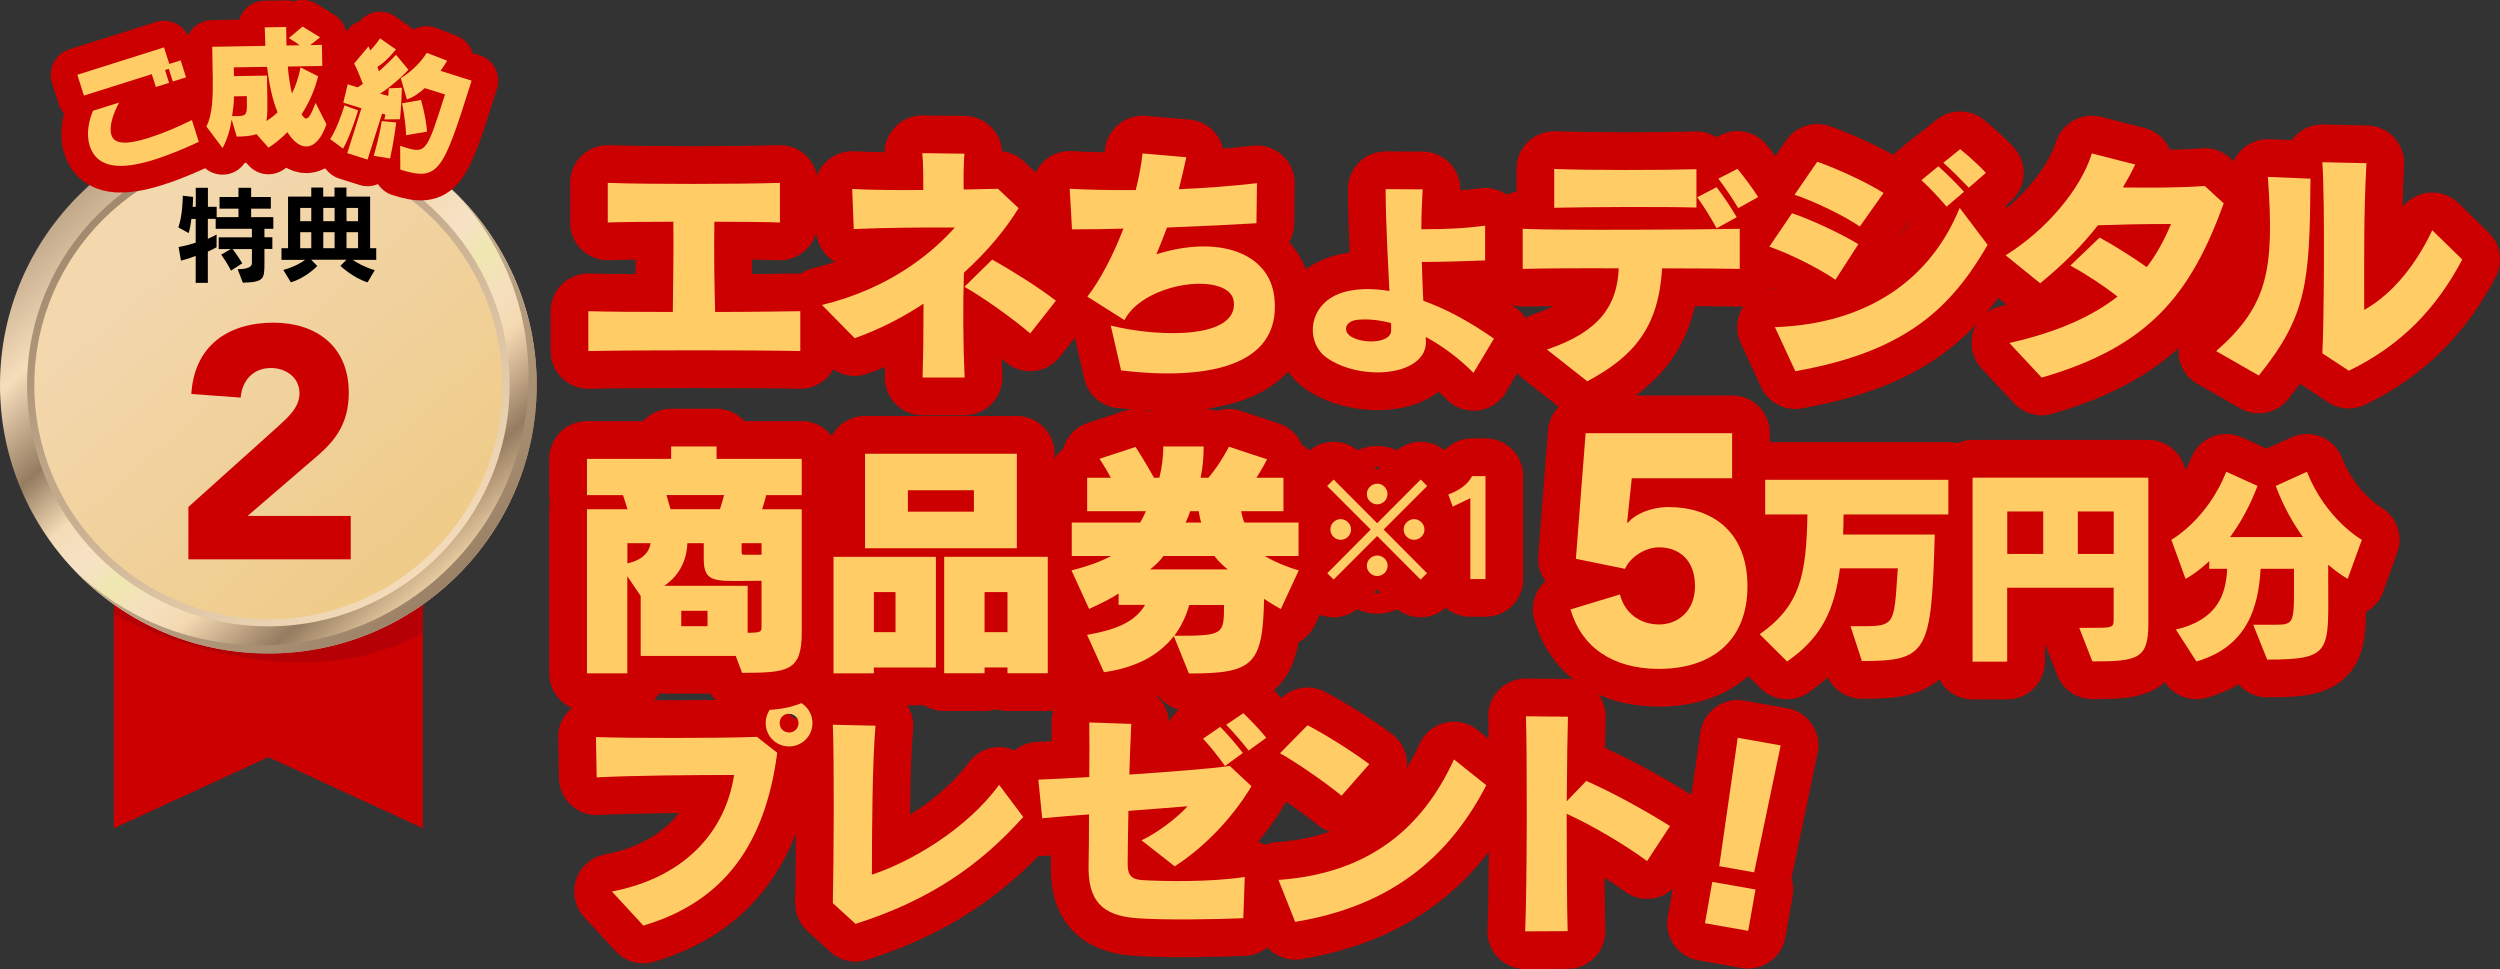 <?xml version="1.0" encoding="UTF-8"?>
<svg id="_レイヤー_2" data-name="レイヤー 2" xmlns="http://www.w3.org/2000/svg" xmlns:xlink="http://www.w3.org/1999/xlink" viewBox="0 0 331.37 128.45">
  <rect x="0" y="0" width="331.37" height="128.45" fill="#333333" stroke="none"/>
  <defs>
    <style>
      .cls-1 {
        fill: url(#linear-gradient);
      }

      .cls-1, .cls-2, .cls-3, .cls-4, .cls-5, .cls-6, .cls-7, .cls-8, .cls-9, .cls-10, .cls-11, .cls-12 {
        stroke-width: 0px;
      }

      .cls-13 {
        stroke-width: 10px;
      }

      .cls-13, .cls-14 {
        fill: none;
        stroke: #c00;
        stroke-linecap: round;
        stroke-linejoin: round;
      }

      .cls-2 {
        fill: url(#linear-gradient-4);
      }

      .cls-3 {
        fill: url(#linear-gradient-2);
      }

      .cls-4 {
        fill: url(#linear-gradient-3);
      }

      .cls-14 {
        stroke-width: 7.06px;
      }

      .cls-6 {
        fill: #231815;
      }

      .cls-7 {
        fill: #e5002d;
      }

      .cls-8 {
        fill: #e50012;
      }

      .cls-9 {
        fill: #c00;
      }

      .cls-10 {
        fill: #b50005;
      }

      .cls-11 {
        fill: #fff;
      }

      .cls-12 {
        fill: #fc6;
      }
    </style>
    <linearGradient id="linear-gradient" x1="-32.74" y1="11.67" x2="42.57" y2="94.79" gradientTransform="translate(25.16 -8.57) rotate(.25)" gradientUnits="userSpaceOnUse">
      <stop offset="0" stop-color="#eaba70"/>
      <stop offset=".06" stop-color="#e9df8e"/>
      <stop offset=".17" stop-color="#957b60"/>
      <stop offset=".37" stop-color="#f6ddbb"/>
      <stop offset=".47" stop-color="#957b60"/>
      <stop offset=".54" stop-color="#f4dcb6"/>
      <stop offset=".59" stop-color="#f7e2c7"/>
      <stop offset=".63" stop-color="#efe7b0"/>
      <stop offset=".68" stop-color="#f6dfbf"/>
      <stop offset=".72" stop-color="#f3d9b1"/>
      <stop offset=".81" stop-color="#957b60"/>
      <stop offset=".89" stop-color="#f3d6a9"/>
      <stop offset="1" stop-color="#f1d3a5"/>
    </linearGradient>
    <linearGradient id="linear-gradient-2" x1="-14.15" y1="32.17" x2="37.92" y2="89.63" gradientTransform="translate(25.16 -8.57) rotate(.25)" gradientUnits="userSpaceOnUse">
      <stop offset="0" stop-color="#f6ddbb"/>
      <stop offset="1" stop-color="#957b60"/>
    </linearGradient>
    <linearGradient id="linear-gradient-3" x1="31.84" y1="85.71" x2="-15.97" y2="26.7" xlink:href="#linear-gradient-2"/>
    <linearGradient id="linear-gradient-4" x1="-3.22" y1="43.87" x2="49.58" y2="103.57" gradientTransform="translate(25.16 -8.57) rotate(.25)" gradientUnits="userSpaceOnUse">
      <stop offset="0" stop-color="#f3d7ad"/>
      <stop offset="1" stop-color="#ecc574"/>
    </linearGradient>
  </defs>
  <g id="_レイヤー_1-2" data-name="レイヤー 1">
    <g>
      <g>
        <g>
          <polygon class="cls-9" points="56.05 64.09 56.05 109.78 35.57 100.35 15.09 109.78 15.09 64.09 56.05 64.09"/>
          <path class="cls-10" d="M15.09,81.42c1.26.69,2.57,1.32,3.93,1.89,11.85,4.92,25.78,6.73,37.02.64v-19.86H15.09v17.33Z"/>
        </g>
        <g>
          <path class="cls-1" d="M35.42,86.62C15.8,86.53-.08,70.51,0,50.89.08,31.28,16.11,15.39,35.72,15.47c19.61.08,35.5,16.11,35.42,35.73-.08,19.61-16.11,35.5-35.72,35.42Z"/>
          <path class="cls-3" d="M60.28,25.48c6.1,6.42,9.82,15.1,9.78,24.63-.09,19.61-16.11,35.5-35.72,35.42-9.53-.04-18.19-3.85-24.55-10.01,6.45,6.8,15.55,11.06,25.63,11.1,19.62.08,35.64-15.8,35.72-35.42.04-10.08-4.13-19.21-10.86-25.72Z"/>
          <path class="cls-4" d="M35.43,83.02c-17.63-.07-31.92-14.48-31.84-32.12.07-17.63,14.49-31.92,32.12-31.84,17.63.08,31.92,14.49,31.84,32.12-.07,17.63-14.48,31.92-32.12,31.84Z"/>
          <path class="cls-2" d="M35.44,82.07c-17.11-.07-30.97-14.05-30.89-31.16.07-17.11,14.05-30.97,31.16-30.89,17.11.07,30.97,14.05,30.89,31.16-.08,17.11-14.05,30.97-31.16,30.9Z"/>
        </g>
      </g>
      <g>
        <g>
          <g>
            <path class="cls-7" d="M22.91,10.82l-.54-1.7-.5.16.54,1.7-1.75.55-.54-1.7-9,2.84-.87-2.76,11.49-3.63.7,2.2,1.51-.48.71,2.25-1.75.55ZM20.48,21.15c-4.15,1.31-7.58,1.36-8.59-1.84-.51-1.61-.08-3.41.44-4.63l3.46-1.09c-.77,1.43-1.38,3.17-1.02,4.32.34,1.09,1.73,1.38,4.89.38,2.12-.67,3.82-1.43,5.78-2.38l.91,2.89c-1.69.79-3.79,1.7-5.88,2.35Z"/>
            <path class="cls-7" d="M40.64,19.42c-.78.01-1.56-.52-2.26-1.48-.11-.14-.2-.28-.29-.42-1.37,1.4-2.51,2.05-2.51,2.05l-1.58-1.79c-.6.22-1.44.31-2.62.33l-.67-2.25c-.19,1.24-.59,2.66-1.21,3.76l-2.15-2.86c.84-1.53.88-4.16.85-6.49l-.07-4.07,7.04-.12c-.01-.79-.06-1.6-.08-2.45l2.84-.05c.01.88.03,1.69.04,2.45l1.76-.03c-.38-.28-.84-.59-1.45-.95l1.83-1.53c1.46.91,2.32,1.43,2.32,1.43l-1.31,1.03,1.55-.03.05,2.79-4.57.08c.09,1.23.31,2.62.55,3.57.48-.94.93-2.26,1.12-3.46l2.35,1.18c-.5,2-1.3,3.67-2.19,5.03.22.37.42.58.61.57.33,0,.68-.61,1.24-2.07l1.44,2.83c-.69,2.01-1.65,2.92-2.63,2.94ZM32.7,12.74l-1.69.03c.01.83-.11,1.71-.24,2.62.26.01.49,0,.71,0,1.25-.02,1.26-.32,1.24-1.8v-.85ZM35.4,8.86l-4.41.07.02,1.16,4.38-.07.04,2.61c.02,1.5.04,2.59-.12,3.41.49-.31,1.01-.7,1.48-1.15-.66-1.61-1.12-3.69-1.39-6.03Z"/>
            <path class="cls-7" d="M45.47,19.7l-1.71-1.26c.85-1.3,1.54-3.34,1.79-4.13.07-.22.11-.34.11-.34l1.81.66s-.06.19-.16.5c-.31.98-1.04,3.17-1.83,4.56ZM50.94,15.84s.07-.27.15-.65c-.07-.02-.37-.12-.44-.14l-1.93,6.1-2.69-.85,1.88-5.95c-1.33-.4-2.41-.74-2.41-.74l.59-2.44s.54.17,1.31.41c.23-.15.46-.3.7-.45-.31-.78-.65-1.74-1.16-2.71l1.9-2.27c.09.19.18.37.25.54.39-.41.84-.96,1.29-1.61l2.1,1.48c-.99,1.2-1.78,1.9-2.45,2.31.05.14.16.44.2.58,1.33-1.17,2.26-2.19,2.26-2.19l1.65,1.98s-1.57,1.74-3.76,3.18c.24.07.83.23,1.09.29.02-.25.05-.76.06-1l1.74-.08c-.06,2.25-.25,4.18-.25,4.18l-2.1.02ZM49.53,20.65s.73-2.36,1.07-4.6l1.92.18c-.28,2.34-.81,4.78-.81,4.78l-2.18-.36ZM53.06,22.48l-.02-3.15c.17.05.34.11.5.16,2.93.92,3.01.73,5.44-6.97l-2.67-.84c-.68.58-1.39,1.17-2.38,1.5l-.81-2.83c2.32-1.38,3.44-3.35,3.44-3.35l2.7,1.04s-.29.57-.87,1.35l4.12,1.3-.18.57c-3.62,11.47-4.2,12.82-9.27,11.22ZM53.83,17.92c-.07-2.06-.54-4.22-.54-4.22l2.51-.46s.65,2.15.8,4.21l-2.78.47Z"/>
          </g>
          <g>
            <path class="cls-14" d="M22.91,10.82l-.54-1.7-.5.16.54,1.7-1.75.55-.54-1.7-9,2.84-.87-2.76,11.49-3.63.7,2.2,1.51-.48.71,2.25-1.75.55ZM20.48,21.15c-4.15,1.31-7.58,1.36-8.59-1.84-.51-1.61-.08-3.41.44-4.63l3.46-1.09c-.77,1.43-1.38,3.17-1.02,4.32.34,1.09,1.73,1.38,4.89.38,2.12-.67,3.82-1.43,5.78-2.38l.91,2.89c-1.69.79-3.79,1.7-5.88,2.35Z"/>
            <path class="cls-14" d="M40.64,19.42c-.78.01-1.56-.52-2.26-1.48-.11-.14-.2-.28-.29-.42-1.37,1.4-2.51,2.05-2.51,2.05l-1.58-1.79c-.6.22-1.44.31-2.62.33l-.67-2.25c-.19,1.24-.59,2.66-1.21,3.76l-2.15-2.86c.84-1.53.88-4.16.85-6.49l-.07-4.07,7.04-.12c-.01-.79-.06-1.6-.08-2.45l2.84-.05c.01.88.03,1.69.04,2.45l1.76-.03c-.38-.28-.84-.59-1.45-.95l1.83-1.53c1.46.91,2.32,1.43,2.32,1.43l-1.31,1.03,1.55-.03.05,2.79-4.57.08c.09,1.23.31,2.62.55,3.57.48-.94.93-2.26,1.12-3.46l2.35,1.18c-.5,2-1.3,3.67-2.19,5.03.22.37.42.58.61.57.33,0,.68-.61,1.24-2.07l1.44,2.83c-.69,2.01-1.65,2.92-2.63,2.94ZM32.7,12.74l-1.69.03c.01.83-.11,1.71-.24,2.62.26.01.49,0,.71,0,1.25-.02,1.26-.32,1.24-1.8v-.85ZM35.4,8.86l-4.41.07.02,1.16,4.38-.07.04,2.61c.02,1.5.04,2.59-.12,3.41.49-.31,1.01-.7,1.48-1.15-.66-1.61-1.12-3.69-1.39-6.03Z"/>
            <path class="cls-14" d="M45.47,19.7l-1.71-1.26c.85-1.3,1.54-3.34,1.79-4.13.07-.22.11-.34.11-.34l1.81.66s-.06.19-.16.5c-.31.98-1.04,3.17-1.83,4.56ZM50.94,15.84s.07-.27.15-.65c-.07-.02-.37-.12-.44-.14l-1.93,6.1-2.69-.85,1.88-5.95c-1.33-.4-2.41-.74-2.41-.74l.59-2.44s.54.17,1.31.41c.23-.15.46-.3.7-.45-.31-.78-.65-1.74-1.16-2.71l1.9-2.27c.09.19.18.37.25.54.39-.41.84-.96,1.29-1.61l2.1,1.48c-.99,1.2-1.78,1.9-2.45,2.31.05.14.16.44.2.58,1.33-1.17,2.26-2.19,2.26-2.19l1.65,1.98s-1.57,1.74-3.76,3.18c.24.07.83.23,1.09.29.02-.25.05-.76.06-1l1.74-.08c-.06,2.25-.25,4.18-.25,4.18l-2.1.02ZM49.53,20.65s.73-2.36,1.07-4.6l1.92.18c-.28,2.34-.81,4.78-.81,4.78l-2.18-.36ZM53.06,22.48l-.02-3.15c.17.05.34.11.5.16,2.93.92,3.01.73,5.44-6.97l-2.67-.84c-.68.58-1.39,1.17-2.38,1.5l-.81-2.83c2.32-1.38,3.44-3.35,3.44-3.35l2.7,1.04s-.29.57-.87,1.35l4.12,1.3-.18.57c-3.62,11.47-4.2,12.82-9.27,11.22ZM53.83,17.92c-.07-2.06-.54-4.22-.54-4.22l2.51-.46s.65,2.15.8,4.21l-2.78.47Z"/>
          </g>
          <g>
            <path class="cls-12" d="M22.91,10.82l-.54-1.7-.5.16.54,1.7-1.75.55-.54-1.7-9,2.84-.87-2.76,11.49-3.63.7,2.2,1.51-.48.71,2.25-1.75.55ZM20.48,21.15c-4.15,1.31-7.58,1.36-8.59-1.84-.51-1.61-.08-3.41.44-4.63l3.46-1.09c-.77,1.43-1.38,3.17-1.02,4.32.34,1.09,1.73,1.38,4.89.38,2.12-.67,3.82-1.43,5.78-2.38l.91,2.89c-1.69.79-3.79,1.7-5.88,2.35Z"/>
            <path class="cls-12" d="M40.64,19.42c-.78.01-1.56-.52-2.26-1.48-.11-.14-.2-.28-.29-.42-1.37,1.4-2.51,2.05-2.51,2.05l-1.58-1.79c-.6.22-1.44.31-2.62.33l-.67-2.25c-.19,1.24-.59,2.66-1.21,3.76l-2.15-2.86c.84-1.53.88-4.16.85-6.49l-.07-4.07,7.04-.12c-.01-.79-.06-1.6-.08-2.45l2.84-.05c.01.88.03,1.69.04,2.45l1.76-.03c-.38-.28-.84-.59-1.45-.95l1.83-1.53c1.46.91,2.32,1.43,2.32,1.43l-1.31,1.03,1.55-.03.05,2.79-4.57.08c.09,1.23.31,2.62.55,3.57.48-.94.93-2.26,1.12-3.46l2.35,1.18c-.5,2-1.3,3.67-2.19,5.03.22.37.42.58.61.57.33,0,.68-.61,1.24-2.07l1.44,2.83c-.69,2.01-1.65,2.92-2.63,2.94ZM32.7,12.74l-1.69.03c.01.83-.11,1.71-.24,2.62.26.01.49,0,.71,0,1.25-.02,1.26-.32,1.24-1.8v-.85ZM35.4,8.86l-4.41.07.02,1.16,4.38-.07.04,2.61c.02,1.5.04,2.59-.12,3.41.49-.31,1.01-.7,1.48-1.15-.66-1.61-1.12-3.69-1.39-6.03Z"/>
            <path class="cls-12" d="M45.47,19.7l-1.71-1.26c.85-1.3,1.54-3.34,1.79-4.13.07-.22.11-.34.11-.34l1.81.66s-.06.19-.16.5c-.31.98-1.04,3.17-1.83,4.56ZM50.94,15.84s.07-.27.15-.65c-.07-.02-.37-.12-.44-.14l-1.93,6.1-2.69-.85,1.88-5.95c-1.33-.4-2.41-.74-2.41-.74l.59-2.44s.54.17,1.31.41c.23-.15.46-.3.7-.45-.31-.78-.65-1.74-1.16-2.71l1.9-2.27c.09.19.18.37.25.54.39-.41.84-.96,1.29-1.61l2.1,1.48c-.99,1.2-1.78,1.9-2.45,2.31.05.14.16.44.2.58,1.33-1.17,2.26-2.19,2.26-2.19l1.65,1.98s-1.57,1.74-3.76,3.18c.24.07.83.23,1.09.29.02-.25.05-.76.06-1l1.74-.08c-.06,2.25-.25,4.18-.25,4.18l-2.1.02ZM49.53,20.65s.73-2.36,1.07-4.6l1.92.18c-.28,2.34-.81,4.78-.81,4.78l-2.18-.36ZM53.06,22.48l-.02-3.15c.17.05.34.11.5.16,2.93.92,3.01.73,5.44-6.97l-2.67-.84c-.68.58-1.39,1.17-2.38,1.5l-.81-2.83c2.32-1.38,3.44-3.35,3.44-3.35l2.7,1.04s-.29.57-.87,1.35l4.12,1.3-.18.57c-3.62,11.47-4.2,12.82-9.27,11.22ZM53.83,17.92c-.07-2.06-.54-4.22-.54-4.22l2.51-.46s.65,2.15.8,4.21l-2.78.47Z"/>
          </g>
        </g>
        <g>
          <path class="cls-5" d="M35.05,30.32v1.13h1.05v1.55h-1.05v1.92c0,2.06-.07,2.48-2.86,2.55l-.69-1.79q1.89,0,1.89-.81v-1.86h-2.55c.83,1.13,1.27,1.89,1.27,1.89l-1.49.97s-.48-.98-1.3-2.12l1.28-.74h-1.61v-1.55h4.4v-1.13h-4.8v-1.32h-1.04v2.65c.57-.25,1.16-.57,1.16-.57v1.68s-.48.28-1.16.57v4.15h-1.61v-3.57c-.71.28-1.26.46-1.95.63l-.32-1.81c.81-.14,1.43-.31,2.27-.57v-3.15h-.57c-.08.62-.18,1.3-.36,1.88l-1.37-.76c.59-1.61.59-4.2.59-4.2l1.37.17s-.01.62-.06,1.3h.41v-2.52h1.61v2.52h1.16v1.37h2.89v-1.12h-2.51v-1.55h2.51v-1.22h1.68v1.22h2.61v1.55h-2.61v1.12h2.94v1.55h-1.18Z"/>
          <path class="cls-5" d="M46.76,34.44c.52.39,1.6.98,2.91,1.37l-.95,1.62c-1.96-.62-3.6-2.19-3.6-2.19l.8-.81h-4.67l.81.83s-1.51,1.57-3.5,2.16l-1.01-1.64c1.43-.39,2.42-.98,2.9-1.34h-3.14v-1.54h.87v-6.84h3.08v-1.2h1.58v1.2h1.5v-1.2h1.58v1.2h3.14v6.84h.81v1.54h-3.12ZM41.26,27.56h-1.47v1.76h1.47v-1.76ZM41.26,30.78h-1.47v2.12h1.47v-2.12ZM44.35,27.56h-1.5v1.76h1.5v-1.76ZM44.35,30.78h-1.5v2.12h1.5v-2.12ZM47.46,27.56h-1.53v1.76h1.53v-1.76ZM47.46,30.78h-1.53v2.12h1.53v-2.12Z"/>
        </g>
      </g>
      <path class="cls-9" d="M24.97,67.2l11.98-10.76c1.22-1.13,2.75-2.44,2.75-4.31,0-2.09-1.79-3.35-3.79-3.35-2.4,0-3.83,1.7-4.01,3.92l-6.54-.48c.39-6.36,4.84-9.45,10.89-9.45,5.62,0,9.98,3.09,9.98,9.28,0,3.96-1.7,6.23-4.05,8.28l-9.37,8.06h13.68v5.75h-21.52v-6.93Z"/>
    </g>
    <g>
      <g>
        <g>
          <path class="cls-11" d="M85.27,122.68l-4.16-4.51c9.6-1.86,15.04-7.87,16.19-15.45-4.64,0-13.28.06-18.21.32l-.1-5.34c4.9.16,16.25.16,21.34-.03l2.69,2.11c-1.6,12.13-7.04,19.74-17.76,22.91ZM104.59,98.94c-1.73,0-3.1-1.38-3.1-3.1s1.38-3.1,3.1-3.1,3.1,1.38,3.1,3.1-1.38,3.1-3.1,3.1ZM104.59,94.59c-.7,0-1.25.54-1.25,1.25s.54,1.25,1.25,1.25,1.25-.54,1.25-1.25-.54-1.25-1.25-1.25Z"/>
          <path class="cls-11" d="M113.4,122.46l-3.01-2.75c.13-6.21.19-18.97,0-23.65l5.66.13c-.42,4.64-.48,14.01-.48,19.74,4.99-1.63,12.48-5.92,16.86-11.9l3.2,4.26c-5.7,6.37-12.38,11.04-22.24,14.17Z"/>
          <path class="cls-11" d="M155.72,114.84l-4.42-3.46c2.02-.93,4.7-2.94,6.11-4.51-2.08.16-4.67.38-7.84.61-.06,3.17-.1,5.89-.1,7.07,0,1.47.51,2.02,1.98,2.11,2.75.16,8.9.29,13.54-.42l-.19,5.47c-4.13.16-10.43.26-14.05,0-4.77-.32-6.56-2.4-6.46-7.07.03-1.44.06-3.9.06-6.69-1.92.13-4.1.32-6.21.51l-.51-5.12c1.73-.06,4.13-.19,6.75-.35.03-2.69.03-5.31,0-7.23l5.57.19c-.1,1.95-.19,4.32-.26,6.72,5.54-.38,11.04-.8,13.31-1.15l2.88,2.69c-2.37,3.97-5.98,7.9-10.17,10.62ZM162.37,101.53c-.83-1.18-1.89-2.53-2.91-3.62l2.27-1.57c1.06,1.06,2.08,2.27,3.01,3.46l-2.37,1.73ZM165.51,99.49c-.86-1.09-1.89-2.3-2.98-3.42l2.27-1.54c1.02.99,2.21,2.21,3.04,3.26l-2.34,1.7Z"/>
          <path class="cls-11" d="M171.67,122.2l-2.21-5.57c11.93-.83,19.1-6.85,23.26-15.97l4.29,3.42c-5.06,9.76-12.86,16.06-25.34,18.11ZM177.82,105.47c-2.14-1.76-5.89-4.35-8.16-5.63l3.65-3.71c2.46,1.28,5.76,3.36,8.19,5.15l-3.68,4.19Z"/>
          <path class="cls-11" d="M218.32,114.14c-2.75-2.05-7.26-4.74-10.66-6.27,0,5.79.03,12.26.13,15.55l-5.63.03c.26-6.27.26-24.03.1-28.51l5.57.06c-.06,1.86-.13,6.24-.16,11.2l2.59-2.69c3.39,1.5,7.46,3.71,11.1,5.98l-3.04,4.64Z"/>
          <path class="cls-11" d="M225.99,122.37l.97-5.48,5.73,1.01-.97,5.48-5.74-1.01ZM232.51,115.63l-4.63-.82,2.45-17.02,5.7,1.01-3.52,16.83Z"/>
        </g>
        <g>
          <path class="cls-13" d="M85.27,122.68l-4.16-4.51c9.6-1.86,15.04-7.87,16.19-15.45-4.64,0-13.28.06-18.21.32l-.1-5.34c4.9.16,16.25.16,21.34-.03l2.69,2.11c-1.6,12.13-7.04,19.74-17.76,22.91ZM104.59,98.94c-1.73,0-3.1-1.38-3.1-3.1s1.38-3.1,3.1-3.1,3.1,1.38,3.1,3.1-1.38,3.1-3.1,3.1ZM104.59,94.59c-.7,0-1.25.54-1.25,1.25s.54,1.25,1.25,1.25,1.25-.54,1.25-1.25-.54-1.25-1.25-1.25Z"/>
          <path class="cls-13" d="M113.4,122.46l-3.01-2.75c.13-6.21.19-18.97,0-23.65l5.66.13c-.42,4.64-.48,14.01-.48,19.74,4.99-1.63,12.48-5.92,16.86-11.9l3.2,4.26c-5.7,6.37-12.38,11.04-22.24,14.17Z"/>
          <path class="cls-13" d="M155.72,114.84l-4.42-3.46c2.02-.93,4.7-2.94,6.11-4.51-2.08.16-4.67.38-7.84.61-.06,3.17-.1,5.89-.1,7.07,0,1.47.51,2.02,1.98,2.11,2.75.16,8.9.29,13.54-.42l-.19,5.47c-4.13.16-10.43.26-14.05,0-4.77-.32-6.56-2.4-6.46-7.07.03-1.44.06-3.9.06-6.69-1.92.13-4.1.32-6.21.51l-.51-5.12c1.73-.06,4.13-.19,6.75-.35.03-2.69.03-5.31,0-7.23l5.57.19c-.1,1.95-.19,4.32-.26,6.72,5.54-.38,11.04-.8,13.31-1.15l2.88,2.69c-2.37,3.97-5.98,7.9-10.17,10.62ZM162.37,101.53c-.83-1.18-1.89-2.53-2.91-3.62l2.27-1.57c1.06,1.06,2.08,2.27,3.01,3.46l-2.37,1.73ZM165.51,99.49c-.86-1.09-1.89-2.3-2.98-3.42l2.27-1.54c1.02.99,2.21,2.21,3.04,3.26l-2.34,1.7Z"/>
          <path class="cls-13" d="M171.67,122.2l-2.21-5.57c11.93-.83,19.1-6.85,23.26-15.97l4.29,3.42c-5.06,9.76-12.86,16.06-25.34,18.11ZM177.82,105.47c-2.14-1.76-5.89-4.35-8.16-5.63l3.65-3.71c2.46,1.28,5.76,3.36,8.19,5.15l-3.68,4.19Z"/>
          <path class="cls-13" d="M218.32,114.14c-2.75-2.05-7.26-4.74-10.66-6.27,0,5.79.03,12.26.13,15.55l-5.63.03c.26-6.27.26-24.03.1-28.51l5.57.06c-.06,1.86-.13,6.24-.16,11.2l2.59-2.69c3.39,1.5,7.46,3.71,11.1,5.98l-3.04,4.64Z"/>
          <path class="cls-13" d="M225.99,122.37l.97-5.48,5.73,1.01-.97,5.48-5.74-1.01ZM232.51,115.63l-4.63-.82,2.45-17.02,5.7,1.01-3.52,16.83Z"/>
        </g>
        <g>
          <path class="cls-12" d="M85.27,122.68l-4.16-4.51c9.6-1.86,15.04-7.87,16.19-15.45-4.64,0-13.28.06-18.21.32l-.1-5.34c4.9.16,16.25.16,21.34-.03l2.69,2.11c-1.6,12.13-7.04,19.74-17.76,22.91ZM104.59,98.94c-1.73,0-3.1-1.38-3.1-3.1s1.38-3.1,3.1-3.1,3.1,1.38,3.1,3.1-1.38,3.1-3.1,3.1ZM104.59,94.59c-.7,0-1.25.54-1.25,1.25s.54,1.25,1.25,1.25,1.25-.54,1.25-1.25-.54-1.25-1.25-1.25Z"/>
          <path class="cls-12" d="M113.4,122.46l-3.01-2.75c.13-6.21.19-18.97,0-23.65l5.66.13c-.42,4.64-.48,14.01-.48,19.74,4.99-1.63,12.48-5.92,16.86-11.9l3.2,4.26c-5.7,6.37-12.38,11.04-22.24,14.17Z"/>
          <path class="cls-12" d="M155.72,114.84l-4.42-3.46c2.02-.93,4.7-2.94,6.11-4.51-2.08.16-4.67.38-7.84.61-.06,3.17-.1,5.89-.1,7.07,0,1.47.51,2.02,1.98,2.11,2.75.16,8.9.29,13.54-.42l-.19,5.47c-4.13.16-10.43.26-14.05,0-4.77-.32-6.56-2.4-6.46-7.07.03-1.44.06-3.9.06-6.69-1.92.13-4.1.32-6.21.51l-.51-5.12c1.73-.06,4.13-.19,6.75-.35.03-2.69.03-5.31,0-7.23l5.57.19c-.1,1.95-.19,4.32-.26,6.72,5.54-.38,11.04-.8,13.31-1.15l2.88,2.69c-2.37,3.97-5.98,7.9-10.17,10.62ZM162.37,101.53c-.83-1.18-1.89-2.53-2.91-3.62l2.27-1.57c1.06,1.06,2.08,2.27,3.01,3.46l-2.37,1.73ZM165.51,99.49c-.86-1.09-1.89-2.3-2.98-3.42l2.27-1.54c1.02.99,2.21,2.21,3.04,3.26l-2.34,1.7Z"/>
          <path class="cls-12" d="M171.67,122.2l-2.21-5.57c11.93-.83,19.1-6.85,23.26-15.97l4.29,3.42c-5.06,9.76-12.86,16.06-25.34,18.11ZM177.82,105.47c-2.14-1.76-5.89-4.35-8.16-5.63l3.65-3.71c2.46,1.28,5.76,3.36,8.19,5.15l-3.68,4.19Z"/>
          <path class="cls-12" d="M218.32,114.14c-2.75-2.05-7.26-4.74-10.66-6.27,0,5.79.03,12.26.13,15.55l-5.63.03c.26-6.27.26-24.03.1-28.51l5.57.06c-.06,1.86-.13,6.24-.16,11.2l2.59-2.69c3.39,1.5,7.46,3.71,11.1,5.98l-3.04,4.64Z"/>
          <path class="cls-12" d="M225.99,122.37l.97-5.48,5.73,1.01-.97,5.48-5.74-1.01ZM232.51,115.63l-4.63-.82,2.45-17.02,5.7,1.01-3.52,16.83Z"/>
        </g>
      </g>
      <g>
        <g>
          <path class="cls-6" d="M219.87,88.66c-6.24,0-10.3-3-11.7-7.88l6.55-1.99c.62,2.5,2.69,3.98,5.19,3.98s4.76-1.79,4.76-5.07c0-3.51-2.15-5.15-4.76-5.15-1.87,0-3.82,1.29-4.52,2.85l-6.51-1.33,1.29-16.65h19.42v5.97h-13.3l-.62,5.85.12.04c.9-1.13,3.04-2.07,5.38-2.07,5.69,0,10.45,3.2,10.45,10.49s-4.8,10.96-11.74,10.96Z"/>
          <path class="cls-6" d="M244.36,68.19c0,.92-.03,1.79-.06,2.66h12.15c-.45,15.62-.87,16.77-9.66,16.77l-1.51-4.62c6.08,0,5.71.45,6.27-7.67h-7.67c-.76,5.85-2.63,9.3-7,12.35l-3.64-3.61c5.38-3.78,6.19-7.84,6.33-15.88h-5.6v-4.59h24.28v4.59h-13.89Z"/>
          <path class="cls-6" d="M277.34,87.67l-1.74-4.45c4.54,0,4.56.11,4.56-1.2v-4.12h-14.11v9.8h-4.59v-24.39h23.3v19.35c0,4.68-1.37,5.01-7.42,5.01ZM270.82,67.79h-4.76v5.63h4.76v-5.63ZM280.17,67.79h-4.76v5.63h4.76v-5.63Z"/>
          <path class="cls-6" d="M311.2,76.73s-1.09-.56-2.6-1.88v1.88c0,9.6.67,10.7-8.09,10.7l-1.85-4.62h2.8c2.88,0,2.6-.17,2.6-7.42h-4.42c-.28,4.98-1.68,10.3-8.51,12.29l-2.72-4.23c5.57-1.32,6.64-4.7,6.8-8.06h-2.38v-1.01c-1.79,1.68-3.14,2.35-3.14,2.35l-1.88-5.18s4.76-2.66,7.28-9.02l4.14,1.88c-1.06,2.8-2.35,5.04-3.64,6.78h9.66c-1.26-1.76-2.55-3.98-3.61-6.78l4.14-1.88c2.52,6.36,7.28,9.02,7.28,9.02l-1.88,5.18Z"/>
        </g>
        <g>
          <path class="cls-13" d="M219.87,88.66c-6.24,0-10.3-3-11.7-7.88l6.55-1.99c.62,2.5,2.69,3.98,5.19,3.98s4.76-1.79,4.76-5.07c0-3.51-2.15-5.15-4.76-5.15-1.87,0-3.82,1.29-4.52,2.85l-6.51-1.33,1.29-16.65h19.42v5.97h-13.3l-.62,5.85.12.04c.9-1.13,3.04-2.07,5.38-2.07,5.69,0,10.45,3.2,10.45,10.49s-4.8,10.96-11.74,10.96Z"/>
          <path class="cls-13" d="M244.36,68.19c0,.92-.03,1.79-.06,2.66h12.15c-.45,15.62-.87,16.77-9.66,16.77l-1.51-4.62c6.08,0,5.71.45,6.27-7.67h-7.67c-.76,5.85-2.63,9.3-7,12.35l-3.64-3.61c5.38-3.78,6.19-7.84,6.33-15.88h-5.6v-4.59h24.28v4.59h-13.89Z"/>
          <path class="cls-13" d="M277.34,87.67l-1.74-4.45c4.54,0,4.56.11,4.56-1.2v-4.12h-14.11v9.8h-4.59v-24.39h23.3v19.35c0,4.68-1.37,5.01-7.42,5.01ZM270.82,67.79h-4.76v5.63h4.76v-5.63ZM280.17,67.79h-4.76v5.63h4.76v-5.63Z"/>
          <path class="cls-13" d="M311.2,76.73s-1.09-.56-2.6-1.88v1.88c0,9.6.67,10.7-8.09,10.7l-1.85-4.62h2.8c2.88,0,2.6-.17,2.6-7.42h-4.42c-.28,4.98-1.68,10.3-8.51,12.29l-2.72-4.23c5.57-1.32,6.64-4.7,6.8-8.06h-2.38v-1.01c-1.79,1.68-3.14,2.35-3.14,2.35l-1.88-5.18s4.76-2.66,7.28-9.02l4.14,1.88c-1.06,2.8-2.35,5.04-3.64,6.78h9.66c-1.26-1.76-2.55-3.98-3.61-6.78l4.14-1.88c2.52,6.36,7.28,9.02,7.28,9.02l-1.88,5.18Z"/>
        </g>
        <g>
          <path class="cls-12" d="M219.87,88.66c-6.24,0-10.3-3-11.7-7.88l6.55-1.99c.62,2.5,2.69,3.98,5.19,3.98s4.76-1.79,4.76-5.07c0-3.51-2.15-5.15-4.76-5.15-1.87,0-3.82,1.29-4.52,2.85l-6.51-1.33,1.29-16.65h19.42v5.97h-13.3l-.62,5.85.12.04c.9-1.13,3.04-2.07,5.38-2.07,5.69,0,10.45,3.2,10.45,10.49s-4.8,10.96-11.74,10.96Z"/>
          <path class="cls-12" d="M244.36,68.19c0,.92-.03,1.79-.06,2.66h12.15c-.45,15.62-.87,16.77-9.66,16.77l-1.51-4.62c6.08,0,5.71.45,6.27-7.67h-7.67c-.76,5.85-2.63,9.3-7,12.35l-3.64-3.61c5.38-3.78,6.19-7.84,6.33-15.88h-5.6v-4.59h24.28v4.59h-13.89Z"/>
          <path class="cls-12" d="M277.34,87.67l-1.74-4.45c4.54,0,4.56.11,4.56-1.2v-4.12h-14.11v9.8h-4.59v-24.39h23.3v19.35c0,4.68-1.37,5.01-7.42,5.01ZM270.82,67.79h-4.76v5.63h4.76v-5.63ZM280.17,67.79h-4.76v5.63h4.76v-5.63Z"/>
          <path class="cls-12" d="M311.2,76.73s-1.09-.56-2.6-1.88v1.88c0,9.6.67,10.7-8.09,10.7l-1.85-4.62h2.8c2.88,0,2.6-.17,2.6-7.42h-4.42c-.28,4.98-1.68,10.3-8.51,12.29l-2.72-4.23c5.57-1.32,6.64-4.7,6.8-8.06h-2.38v-1.01c-1.79,1.68-3.14,2.35-3.14,2.35l-1.88-5.18s4.76-2.66,7.28-9.02l4.14,1.88c-1.06,2.8-2.35,5.04-3.64,6.78h9.66c-1.26-1.76-2.55-3.98-3.61-6.78l4.14-1.88c2.52,6.36,7.28,9.02,7.28,9.02l-1.88,5.18Z"/>
        </g>
      </g>
      <g>
        <g>
          <path class="cls-8" d="M77.98,46.53v-5.28c2.54.07,6.68.1,11.2.1.03-3.58.13-8.12.07-11.96-3.34,0-6.52.03-8.69.1v-5.25c5.51.2,17.21.17,22.82,0v5.25c-2.14-.07-5.28-.1-8.69-.1-.07,3.78,0,8.29.1,11.96,4.51,0,8.76-.07,11.29-.1v5.28c-5.98-.13-21.82-.13-28.1,0Z"/>
          <path class="cls-8" d="M127.76,36.14c-.13,4.61-.1,9.72.1,13.9h-5.58c.1-3.07.13-6.42.13-9.79-2.67,1.77-5.75,3.38-9.12,4.58l-4.34-4.41c9.09-2.21,14.64-6.95,17.61-10.26-4.84-.03-9.32.03-13.4.2l-.2-5.31c2.41.13,5.85.17,9.42.13,0-1.6,0-3.58-.13-4.88l5.58.07c-.1,1.1-.13,3.11-.1,4.75,1.67-.03,3.24-.07,4.54-.1l2.74,2.57c-1.67,2.74-4.11,5.71-7.25,8.55ZM136.55,44.2c-2.14-1.87-6.52-4.98-8.72-6.18l3.68-3.61c2.37,1.3,6.32,3.78,8.45,5.45l-3.41,4.34Z"/>
          <path class="cls-8" d="M148.6,49.11l-1.37-5.95c6.92,1.67,16.84,1.64,16.31-3.17-.43-4.01-11.8-2.77-14.5,2.44l-4.91-3.11c1.74-2.24,3.44-5.55,4.78-9.02-1.87.07-4.41.1-6.82.1l-.3-5.38c2.37.13,5.01.2,8.75.17.43-1.7.74-3.34.9-4.85l5.81.5c-.33,1.54-.67,2.91-1,4.24,3.01-.13,7.02-.4,10.36-.8l-.07,5.31c-3.44.2-7.38.4-11.86.57-.43,1.2-.9,2.34-1.4,3.54,8.05-2.54,15-.33,15.64,5.78,1,9.49-9.79,10.89-20.32,9.62Z"/>
          <path class="cls-8" d="M195.32,49.44c-1.77-1.8-3.98-3.51-6.35-4.78,0,.13.03.3.03.43.3,4.75-8.55,5.55-13.13,2.34-3.01-2.07-2.61-7.82,3.01-8.89,1.5-.3,3.24-.3,5.28.03-.17-3.71-.47-8.59-.5-13.5l4.91.03c-.1,1.67-.17,3.44-.17,5.28,2.87.03,5.68-.1,8.45-.47v4.61c-2.77.1-5.48.2-8.39.2.07,1.8.1,3.58.2,5.15,2.84,1,5.95,2.64,9.36,5.01l-2.71,4.54ZM184.39,42.82c-1.54-.4-3.04-.57-4.48-.43-1.64.17-1.97,1.54-.8,2.24,1.74,1.04,5.28.8,5.28-.8v-1Z"/>
          <path class="cls-8" d="M220.31,35.57c-.47,7.82-3.71,11.66-9.92,14.97l-5.35-4.21c7.05-2.37,9.32-5.91,9.52-10.76-4.28-.03-10.26,0-12.73.07v-5.31c5.08.23,23.56.1,28.77,0v5.31c-1.8-.03-5.48-.07-10.29-.07ZM206.01,27.55v-5.15c4.61.17,13.97.17,18.85.03v5.08c-4.64-.13-14.33-.07-18.85.03ZM227.53,30.26c-.7-1.3-1.64-2.84-2.57-4.11l2.57-1.34c.97,1.24,1.87,2.64,2.67,3.98l-2.67,1.47ZM230.4,27.59c-.74-1.24-1.67-2.64-2.64-3.91l2.54-1.3c.94,1.14,2,2.57,2.74,3.74l-2.64,1.47Z"/>
          <path class="cls-8" d="M243.28,37.08c-2.14-1.5-6.18-3.51-8.76-4.38l3.01-4.44c2.41.8,6.65,2.77,8.79,4.11l-3.04,4.71ZM237.97,49.21l-2.71-5.85c12.4-.43,20.68-6.42,24.49-15.81l3.71,4.91c-4.85,8.35-10.83,14.17-25.5,16.74ZM246.52,30.03c-2-1.4-6.18-3.41-8.66-4.21l3.01-4.38c2.54.87,6.75,2.81,8.79,4.14l-3.14,4.44ZM258.02,27.39c-1-1.17-2.21-2.47-3.34-3.51l2.24-1.84c1.17,1.04,2.34,2.21,3.41,3.38l-2.31,1.97ZM260.96,24.88c-1-1.04-2.17-2.24-3.38-3.31l2.24-1.8c1.14.94,2.47,2.11,3.41,3.14l-2.27,1.97Z"/>
          <path class="cls-8" d="M270.61,50.04l-4.28-4.58c6.42-1.44,10.99-3.54,14.34-6.15-1.91-1.5-4.28-3.04-6.25-4.11l3.88-3.71c1.87,1,4.24,2.51,6.25,3.91,1.34-1.74,2.37-3.68,3.21-5.71-3.81,0-6.75.07-9.69.17-2.04,2.64-4.51,5.11-7.65,7.69l-4.58-3.71c5.38-3.34,9.96-8.76,11.43-13.5l5.75,1.47c-.5,1.04-1.04,2.04-1.64,3.04,3.24.03,7.18.07,10.86-.2l2.51,2.31c-4.38,12.06-9.89,18.98-24.13,23.09Z"/>
          <path class="cls-8" d="M299.4,49.78l-5.65-3.24c6.82-6.01,7.75-10.69,6.85-23.09l5.65.23c-.1,13.77-.43,18.11-6.85,26.1ZM311.33,49.14l-3.51-2.31c.2-3.24.37-20.02,0-25.33l5.85.13c-.37,6.68-.3,12.33-.3,19.45,3.84-2.17,6.88-6.05,9.02-10.56l3.98,3.88c-3.38,6.38-7.99,11.33-15.04,14.74Z"/>
          <path class="cls-8" d="M98.36,89.18l-.84-2.24h-12.6v-7.95l-1.77-2.61v12.87h-5.35v-21.75h5.38c-.23-.74-.43-1.37-.6-1.87h-4.78v-4.81h11.16v-1.64h6.02v1.64h11.29v4.81h-4.71c-.13.53-.3,1.17-.54,1.87h5.25v16.37c0,5.11-1.87,5.31-7.92,5.31ZM83.16,72v2.67c1.64-.33,2.87-1.24,3.07-2.67h-3.07ZM100.94,76.98l-3.68.03c-3.11,0-3.98-.4-3.98-2.97v-2.04h-2.17c-.1,2.51-1.24,4.41-3.07,5.65h11.06v6.22c1.74,0,1.84-.13,1.84-.77v-6.12ZM88.34,65.62c.17.57.33,1.2.54,1.87h6.55c.23-.67.4-1.3.54-1.87h-7.62ZM93.78,80.96h-3.48v2.04h3.48v-2.04ZM100.94,72h-2.64v1.1c0,.4.03.43.5.43h2.14v-1.54Z"/>
          <path class="cls-8" d="M115.83,88.48v.77h-5.35v-15.44h13.57v14.67h-8.22ZM114.66,72.67v-12.53h20.12v12.53h-20.12ZM118.7,78.48h-2.87v5.31h2.87v-5.31ZM129.09,64.98h-8.75v2.84h8.75v-2.84ZM133.54,89.24v-.77h-3.04v.77h-5.35v-15.44h13.73v15.44h-5.35ZM133.54,78.48h-3.04v5.31h3.04v-5.31Z"/>
          <path class="cls-8" d="M169.76,80.72c-.77-.43-1.4-.8-2.21-1.34-.17,8.79-1.44,9.89-9.96,9.89l-2-4.95c-1.97,2.51-4.98,4.18-9.26,4.78l-2.24-4.95c4.21-.74,6.45-1.87,7.69-3.98h-3.51v-1.5c-.97.64-2.47,1.4-3.91,2.04l-2.34-5.11c2.17-.53,3.94-1.2,5.25-1.9h-5.21v-4.44h9.06c.2-.3.63-1.14.77-1.5h-7.79v-4.44h3.14c-.74-1.37-1.5-2.51-1.5-2.51l4.78-1.57s1.2,1.84,2.44,4.08h.7c.4-1.5.53-2.94.53-4.14h5.35c0,1.34-.1,2.74-.4,4.14h1.04c1.64-1.94,2.71-4.11,2.71-4.11l5.05,1.67s-.5,1.04-1.4,2.44h3.58v4.44h-5.61c.07.4.27,1.2.43,1.5h7.18v4.44h-4.48c1.3.77,2.97,1.47,4.51,1.9l-2.37,5.11ZM160.97,73.7h-6.75c-.5.67-1.1,1.24-1.77,1.77h10.29c-.53-.4-1.27-1.1-1.77-1.77ZM157.63,80.19c-.4,1.47-1.07,2.84-1.97,4.08,6.52,0,6.58-.1,6.58-4.08h-4.61ZM158.89,67.76h-1.14c-.1.37-.4,1.1-.6,1.5h2.07c-.13-.33-.27-1.1-.33-1.5Z"/>
          <path class="cls-8" d="M183.4,70.19l5.75,5.79-.86.84-5.75-5.77-5.77,5.77-.84-.84,5.75-5.79-5.77-5.77.86-.86,5.77,5.79,5.77-5.79.86.86-5.77,5.77ZM177.7,71.55c-.75,0-1.36-.61-1.36-1.36s.61-1.38,1.36-1.38,1.38.63,1.38,1.38-.63,1.36-1.38,1.36ZM182.55,66.85c-.75,0-1.38-.61-1.38-1.36s.63-1.38,1.38-1.38,1.36.63,1.36,1.38-.61,1.36-1.36,1.36ZM182.55,76.35c-.75,0-1.38-.61-1.38-1.36s.63-1.36,1.38-1.36,1.38.61,1.38,1.36-.63,1.36-1.38,1.36ZM187.43,71.55c-.75,0-1.38-.61-1.38-1.36s.63-1.38,1.38-1.38,1.38.63,1.38,1.38-.63,1.36-1.38,1.36Z"/>
          <path class="cls-8" d="M194.89,76.75v-10.72l-2.34,1.12-.58-1.61c1.42-.51,2.61-1.35,3.15-2.43h1.78v13.64h-2.01Z"/>
        </g>
        <g>
          <path class="cls-13" d="M77.98,46.53v-5.28c2.54.07,6.68.1,11.2.1.03-3.58.13-8.12.07-11.96-3.34,0-6.52.03-8.69.1v-5.25c5.51.2,17.21.17,22.82,0v5.25c-2.14-.07-5.28-.1-8.69-.1-.07,3.78,0,8.29.1,11.96,4.51,0,8.76-.07,11.29-.1v5.28c-5.98-.13-21.82-.13-28.1,0Z"/>
          <path class="cls-13" d="M127.76,36.14c-.13,4.61-.1,9.72.1,13.9h-5.58c.1-3.07.13-6.42.13-9.79-2.67,1.77-5.75,3.38-9.12,4.58l-4.34-4.41c9.09-2.21,14.64-6.95,17.61-10.26-4.84-.03-9.32.03-13.4.2l-.2-5.31c2.41.13,5.85.17,9.42.13,0-1.6,0-3.58-.13-4.88l5.58.07c-.1,1.1-.13,3.11-.1,4.75,1.67-.03,3.24-.07,4.54-.1l2.74,2.57c-1.67,2.74-4.11,5.71-7.25,8.55ZM136.55,44.2c-2.14-1.87-6.52-4.98-8.72-6.18l3.68-3.61c2.37,1.3,6.32,3.78,8.45,5.45l-3.41,4.34Z"/>
          <path class="cls-13" d="M148.6,49.11l-1.37-5.95c6.92,1.67,16.84,1.64,16.31-3.17-.43-4.01-11.8-2.77-14.5,2.44l-4.91-3.11c1.74-2.24,3.44-5.55,4.78-9.02-1.87.07-4.41.1-6.82.1l-.3-5.38c2.37.13,5.01.2,8.75.17.43-1.7.74-3.34.9-4.85l5.81.5c-.33,1.54-.67,2.91-1,4.24,3.01-.13,7.02-.4,10.36-.8l-.07,5.31c-3.44.2-7.38.4-11.86.57-.43,1.2-.9,2.34-1.4,3.54,8.05-2.54,15-.33,15.64,5.78,1,9.49-9.79,10.89-20.32,9.62Z"/>
          <path class="cls-13" d="M195.32,49.44c-1.77-1.8-3.98-3.51-6.35-4.78,0,.13.03.3.03.43.3,4.75-8.55,5.55-13.13,2.34-3.01-2.07-2.61-7.82,3.01-8.89,1.5-.3,3.24-.3,5.28.03-.17-3.71-.47-8.59-.5-13.5l4.91.03c-.1,1.67-.17,3.44-.17,5.28,2.87.03,5.68-.1,8.45-.47v4.61c-2.77.1-5.48.2-8.39.2.07,1.8.1,3.58.2,5.15,2.84,1,5.95,2.64,9.36,5.01l-2.71,4.54ZM184.39,42.82c-1.54-.4-3.04-.57-4.48-.43-1.64.17-1.97,1.54-.8,2.24,1.74,1.04,5.28.8,5.28-.8v-1Z"/>
          <path class="cls-13" d="M220.31,35.57c-.47,7.82-3.71,11.66-9.92,14.97l-5.35-4.21c7.05-2.37,9.32-5.91,9.52-10.76-4.28-.03-10.26,0-12.73.07v-5.31c5.08.23,23.56.1,28.77,0v5.31c-1.8-.03-5.48-.07-10.29-.07ZM206.01,27.55v-5.15c4.61.17,13.97.17,18.85.03v5.08c-4.64-.13-14.33-.07-18.85.03ZM227.53,30.26c-.7-1.3-1.64-2.84-2.57-4.11l2.57-1.34c.97,1.24,1.87,2.64,2.67,3.98l-2.67,1.47ZM230.4,27.59c-.74-1.24-1.67-2.64-2.64-3.91l2.54-1.3c.94,1.14,2,2.57,2.74,3.74l-2.64,1.47Z"/>
          <path class="cls-13" d="M243.28,37.08c-2.14-1.5-6.18-3.51-8.76-4.38l3.01-4.44c2.41.8,6.65,2.77,8.79,4.11l-3.04,4.71ZM237.97,49.21l-2.71-5.85c12.4-.43,20.68-6.42,24.49-15.81l3.71,4.91c-4.85,8.35-10.83,14.17-25.5,16.74ZM246.52,30.03c-2-1.4-6.18-3.41-8.66-4.21l3.01-4.38c2.54.87,6.75,2.81,8.79,4.14l-3.14,4.44ZM258.02,27.39c-1-1.17-2.21-2.47-3.34-3.51l2.24-1.84c1.17,1.04,2.34,2.21,3.41,3.38l-2.31,1.97ZM260.96,24.88c-1-1.04-2.17-2.24-3.38-3.31l2.24-1.8c1.14.94,2.47,2.11,3.41,3.14l-2.27,1.97Z"/>
          <path class="cls-13" d="M270.61,50.04l-4.28-4.58c6.42-1.44,10.99-3.54,14.34-6.15-1.91-1.5-4.28-3.04-6.25-4.11l3.88-3.71c1.87,1,4.24,2.51,6.25,3.91,1.34-1.74,2.37-3.68,3.21-5.71-3.81,0-6.75.07-9.69.17-2.04,2.64-4.51,5.11-7.65,7.69l-4.58-3.71c5.38-3.34,9.96-8.76,11.43-13.5l5.75,1.47c-.5,1.04-1.04,2.04-1.64,3.04,3.24.03,7.18.07,10.86-.2l2.51,2.31c-4.38,12.06-9.89,18.98-24.13,23.09Z"/>
          <path class="cls-13" d="M299.4,49.78l-5.65-3.24c6.82-6.01,7.75-10.69,6.85-23.09l5.65.23c-.1,13.77-.43,18.11-6.85,26.1ZM311.33,49.14l-3.51-2.31c.2-3.24.37-20.02,0-25.33l5.85.13c-.37,6.68-.3,12.33-.3,19.45,3.84-2.17,6.88-6.05,9.02-10.56l3.98,3.88c-3.38,6.38-7.99,11.33-15.04,14.74Z"/>
          <path class="cls-13" d="M98.36,89.18l-.84-2.24h-12.6v-7.95l-1.77-2.61v12.87h-5.35v-21.75h5.38c-.23-.74-.43-1.37-.6-1.87h-4.78v-4.81h11.16v-1.64h6.02v1.64h11.29v4.81h-4.71c-.13.53-.3,1.17-.54,1.87h5.25v16.37c0,5.11-1.87,5.31-7.92,5.31ZM83.16,72v2.67c1.64-.33,2.87-1.24,3.07-2.67h-3.07ZM100.94,76.98l-3.68.03c-3.11,0-3.98-.4-3.98-2.97v-2.04h-2.17c-.1,2.51-1.24,4.41-3.07,5.65h11.06v6.22c1.74,0,1.84-.13,1.84-.77v-6.12ZM88.34,65.62c.17.57.33,1.2.54,1.87h6.55c.23-.67.4-1.3.54-1.87h-7.62ZM93.78,80.96h-3.48v2.04h3.48v-2.04ZM100.94,72h-2.64v1.1c0,.4.03.43.5.43h2.14v-1.54Z"/>
          <path class="cls-13" d="M115.83,88.48v.77h-5.35v-15.44h13.57v14.67h-8.22ZM114.66,72.67v-12.53h20.12v12.53h-20.12ZM118.7,78.48h-2.87v5.31h2.87v-5.31ZM129.09,64.98h-8.75v2.84h8.75v-2.84ZM133.54,89.24v-.77h-3.04v.77h-5.35v-15.44h13.73v15.44h-5.35ZM133.54,78.48h-3.04v5.31h3.04v-5.31Z"/>
          <path class="cls-13" d="M169.76,80.72c-.77-.43-1.4-.8-2.21-1.34-.17,8.79-1.44,9.89-9.96,9.89l-2-4.95c-1.97,2.51-4.98,4.18-9.26,4.78l-2.24-4.95c4.21-.74,6.45-1.87,7.69-3.98h-3.51v-1.5c-.97.64-2.47,1.4-3.91,2.04l-2.34-5.11c2.17-.53,3.94-1.2,5.25-1.9h-5.21v-4.44h9.06c.2-.3.63-1.14.77-1.5h-7.79v-4.44h3.14c-.74-1.37-1.5-2.51-1.5-2.51l4.78-1.57s1.2,1.84,2.44,4.08h.7c.4-1.5.53-2.94.53-4.14h5.35c0,1.34-.1,2.74-.4,4.14h1.04c1.64-1.94,2.71-4.11,2.71-4.11l5.05,1.67s-.5,1.04-1.4,2.44h3.58v4.44h-5.61c.07.4.27,1.2.43,1.5h7.18v4.44h-4.48c1.3.77,2.97,1.47,4.51,1.9l-2.37,5.11ZM160.97,73.7h-6.75c-.5.67-1.1,1.24-1.77,1.77h10.29c-.53-.4-1.27-1.1-1.77-1.77ZM157.63,80.19c-.4,1.47-1.07,2.84-1.97,4.08,6.52,0,6.58-.1,6.58-4.08h-4.61ZM158.89,67.76h-1.14c-.1.37-.4,1.1-.6,1.5h2.07c-.13-.33-.27-1.1-.33-1.5Z"/>
          <path class="cls-13" d="M183.4,70.19l5.75,5.79-.86.84-5.75-5.77-5.77,5.77-.84-.84,5.75-5.79-5.77-5.77.86-.86,5.77,5.79,5.77-5.79.86.86-5.77,5.77ZM177.7,71.55c-.75,0-1.36-.61-1.36-1.36s.61-1.38,1.36-1.38,1.38.63,1.38,1.38-.63,1.36-1.38,1.36ZM182.55,66.85c-.75,0-1.38-.61-1.38-1.36s.63-1.38,1.38-1.38,1.36.63,1.36,1.38-.61,1.36-1.36,1.36ZM182.55,76.35c-.75,0-1.38-.61-1.38-1.36s.63-1.36,1.38-1.36,1.38.61,1.38,1.36-.63,1.36-1.38,1.36ZM187.43,71.55c-.75,0-1.38-.61-1.38-1.36s.63-1.38,1.38-1.38,1.38.63,1.38,1.38-.63,1.36-1.38,1.36Z"/>
          <path class="cls-13" d="M194.89,76.75v-10.72l-2.34,1.12-.58-1.61c1.42-.51,2.61-1.35,3.15-2.43h1.78v13.64h-2.01Z"/>
        </g>
        <g>
          <path class="cls-12" d="M77.98,46.53v-5.28c2.54.07,6.68.1,11.2.1.03-3.58.13-8.12.07-11.96-3.34,0-6.52.03-8.69.1v-5.25c5.51.2,17.21.17,22.82,0v5.25c-2.14-.07-5.28-.1-8.69-.1-.07,3.78,0,8.29.1,11.96,4.51,0,8.76-.07,11.29-.1v5.28c-5.98-.13-21.82-.13-28.1,0Z"/>
          <path class="cls-12" d="M127.76,36.14c-.13,4.61-.1,9.72.1,13.9h-5.58c.1-3.07.13-6.42.13-9.79-2.67,1.77-5.75,3.38-9.12,4.58l-4.34-4.41c9.09-2.21,14.64-6.95,17.61-10.26-4.84-.03-9.32.03-13.4.2l-.2-5.31c2.41.13,5.85.17,9.42.13,0-1.6,0-3.58-.13-4.88l5.58.07c-.1,1.1-.13,3.11-.1,4.75,1.67-.03,3.24-.07,4.54-.1l2.74,2.57c-1.67,2.74-4.11,5.71-7.25,8.55ZM136.55,44.2c-2.14-1.87-6.52-4.98-8.72-6.18l3.68-3.61c2.37,1.3,6.32,3.78,8.45,5.45l-3.41,4.34Z"/>
          <path class="cls-12" d="M148.6,49.11l-1.37-5.95c6.92,1.67,16.84,1.64,16.31-3.17-.43-4.01-11.8-2.77-14.5,2.44l-4.91-3.11c1.74-2.24,3.44-5.55,4.78-9.02-1.87.07-4.41.1-6.82.1l-.3-5.38c2.37.13,5.01.2,8.75.17.43-1.7.74-3.34.9-4.85l5.81.5c-.33,1.54-.67,2.91-1,4.24,3.01-.13,7.02-.4,10.36-.8l-.07,5.31c-3.44.2-7.38.4-11.86.57-.43,1.2-.9,2.34-1.4,3.54,8.05-2.54,15-.33,15.64,5.78,1,9.49-9.79,10.89-20.32,9.62Z"/>
          <path class="cls-12" d="M195.32,49.44c-1.77-1.8-3.98-3.51-6.35-4.78,0,.13.03.3.03.43.3,4.75-8.55,5.55-13.13,2.34-3.01-2.07-2.61-7.82,3.01-8.89,1.5-.3,3.24-.3,5.28.03-.17-3.71-.47-8.59-.5-13.5l4.91.03c-.1,1.67-.17,3.44-.17,5.28,2.87.03,5.68-.1,8.45-.47v4.61c-2.77.1-5.48.2-8.39.2.07,1.8.1,3.58.2,5.15,2.84,1,5.95,2.64,9.36,5.01l-2.71,4.54ZM184.39,42.82c-1.54-.4-3.04-.57-4.48-.43-1.64.17-1.97,1.54-.8,2.24,1.74,1.04,5.28.8,5.28-.8v-1Z"/>
          <path class="cls-12" d="M220.31,35.57c-.47,7.82-3.71,11.66-9.92,14.97l-5.35-4.21c7.05-2.37,9.32-5.91,9.52-10.76-4.28-.03-10.26,0-12.73.07v-5.31c5.08.23,23.56.1,28.77,0v5.31c-1.8-.03-5.48-.07-10.29-.07ZM206.01,27.55v-5.15c4.61.17,13.97.17,18.85.03v5.08c-4.64-.13-14.33-.07-18.85.03ZM227.53,30.26c-.7-1.3-1.64-2.84-2.57-4.11l2.57-1.34c.97,1.24,1.87,2.64,2.67,3.98l-2.67,1.47ZM230.4,27.59c-.74-1.24-1.67-2.64-2.64-3.91l2.54-1.3c.94,1.14,2,2.57,2.74,3.74l-2.64,1.47Z"/>
          <path class="cls-12" d="M243.28,37.08c-2.14-1.5-6.18-3.51-8.76-4.38l3.01-4.44c2.41.8,6.65,2.77,8.79,4.11l-3.04,4.71ZM237.97,49.21l-2.71-5.85c12.4-.43,20.68-6.42,24.49-15.81l3.71,4.91c-4.85,8.35-10.83,14.17-25.5,16.74ZM246.52,30.03c-2-1.4-6.18-3.41-8.66-4.21l3.01-4.38c2.54.87,6.75,2.81,8.79,4.14l-3.14,4.44ZM258.02,27.39c-1-1.17-2.21-2.47-3.34-3.51l2.24-1.84c1.17,1.04,2.34,2.21,3.41,3.38l-2.31,1.97ZM260.96,24.88c-1-1.04-2.17-2.24-3.38-3.31l2.24-1.8c1.14.94,2.47,2.11,3.41,3.14l-2.27,1.97Z"/>
          <path class="cls-12" d="M270.61,50.04l-4.28-4.58c6.42-1.44,10.99-3.54,14.34-6.15-1.91-1.5-4.28-3.04-6.25-4.11l3.88-3.71c1.87,1,4.24,2.51,6.25,3.91,1.34-1.74,2.37-3.68,3.21-5.71-3.81,0-6.75.07-9.69.17-2.04,2.64-4.51,5.11-7.65,7.69l-4.58-3.71c5.38-3.34,9.96-8.76,11.43-13.5l5.75,1.47c-.5,1.04-1.04,2.04-1.64,3.04,3.24.03,7.18.07,10.86-.2l2.51,2.31c-4.38,12.06-9.89,18.98-24.13,23.09Z"/>
          <path class="cls-12" d="M299.4,49.78l-5.65-3.24c6.82-6.01,7.75-10.69,6.85-23.09l5.65.23c-.1,13.77-.43,18.11-6.85,26.1ZM311.33,49.14l-3.51-2.31c.2-3.24.37-20.02,0-25.33l5.85.13c-.37,6.68-.3,12.33-.3,19.45,3.84-2.17,6.88-6.05,9.02-10.56l3.98,3.88c-3.38,6.38-7.99,11.33-15.04,14.74Z"/>
          <path class="cls-12" d="M98.36,89.18l-.84-2.24h-12.6v-7.95l-1.77-2.61v12.87h-5.35v-21.75h5.38c-.23-.74-.43-1.37-.6-1.87h-4.78v-4.81h11.16v-1.64h6.02v1.64h11.29v4.81h-4.71c-.13.53-.3,1.17-.54,1.87h5.25v16.37c0,5.11-1.87,5.31-7.92,5.31ZM83.16,72v2.67c1.64-.33,2.87-1.24,3.07-2.67h-3.07ZM100.94,76.98l-3.68.03c-3.11,0-3.98-.4-3.98-2.97v-2.04h-2.17c-.1,2.51-1.24,4.41-3.07,5.65h11.06v6.22c1.74,0,1.84-.13,1.84-.77v-6.12ZM88.34,65.62c.17.57.33,1.2.54,1.87h6.55c.23-.67.4-1.3.54-1.87h-7.62ZM93.78,80.96h-3.48v2.04h3.48v-2.04ZM100.94,72h-2.64v1.1c0,.4.03.43.5.43h2.14v-1.54Z"/>
          <path class="cls-12" d="M115.83,88.48v.77h-5.35v-15.44h13.57v14.67h-8.22ZM114.66,72.67v-12.53h20.12v12.53h-20.12ZM118.7,78.48h-2.87v5.31h2.87v-5.31ZM129.09,64.98h-8.75v2.84h8.75v-2.84ZM133.54,89.24v-.77h-3.04v.77h-5.35v-15.44h13.73v15.44h-5.35ZM133.54,78.48h-3.04v5.31h3.04v-5.31Z"/>
          <path class="cls-12" d="M169.76,80.72c-.77-.43-1.4-.8-2.21-1.34-.17,8.79-1.44,9.89-9.96,9.89l-2-4.95c-1.97,2.51-4.98,4.18-9.26,4.78l-2.24-4.95c4.21-.74,6.45-1.87,7.69-3.98h-3.51v-1.5c-.97.64-2.47,1.4-3.91,2.04l-2.34-5.11c2.17-.53,3.94-1.2,5.25-1.9h-5.21v-4.44h9.06c.2-.3.63-1.14.77-1.5h-7.79v-4.44h3.14c-.74-1.37-1.5-2.51-1.5-2.51l4.78-1.57s1.2,1.84,2.44,4.08h.7c.4-1.5.53-2.94.53-4.14h5.35c0,1.34-.1,2.74-.4,4.14h1.04c1.64-1.94,2.71-4.11,2.71-4.11l5.05,1.67s-.5,1.04-1.4,2.44h3.58v4.44h-5.61c.07.4.27,1.2.43,1.5h7.18v4.44h-4.48c1.3.77,2.97,1.47,4.51,1.9l-2.37,5.11ZM160.97,73.7h-6.75c-.5.67-1.1,1.24-1.77,1.77h10.29c-.53-.4-1.27-1.1-1.77-1.77ZM157.63,80.19c-.4,1.47-1.07,2.84-1.97,4.08,6.52,0,6.58-.1,6.58-4.08h-4.61ZM158.89,67.76h-1.14c-.1.37-.4,1.1-.6,1.5h2.07c-.13-.33-.27-1.1-.33-1.5Z"/>
          <path class="cls-12" d="M183.4,70.19l5.75,5.79-.86.84-5.75-5.77-5.77,5.77-.84-.84,5.75-5.79-5.77-5.77.86-.86,5.77,5.79,5.77-5.79.86.86-5.77,5.77ZM177.7,71.55c-.75,0-1.36-.61-1.36-1.36s.61-1.38,1.36-1.38,1.38.63,1.38,1.38-.63,1.36-1.38,1.36ZM182.55,66.85c-.75,0-1.38-.61-1.38-1.36s.63-1.38,1.38-1.38,1.36.63,1.36,1.38-.61,1.36-1.36,1.36ZM182.55,76.35c-.75,0-1.38-.61-1.38-1.36s.63-1.36,1.38-1.36,1.38.61,1.38,1.36-.63,1.36-1.38,1.36ZM187.43,71.55c-.75,0-1.38-.61-1.38-1.36s.63-1.38,1.38-1.38,1.38.63,1.38,1.38-.63,1.36-1.38,1.36Z"/>
          <path class="cls-12" d="M194.89,76.75v-10.72l-2.34,1.12-.58-1.61c1.42-.51,2.61-1.35,3.15-2.43h1.78v13.64h-2.01Z"/>
        </g>
      </g>
    </g>
  </g>
</svg>